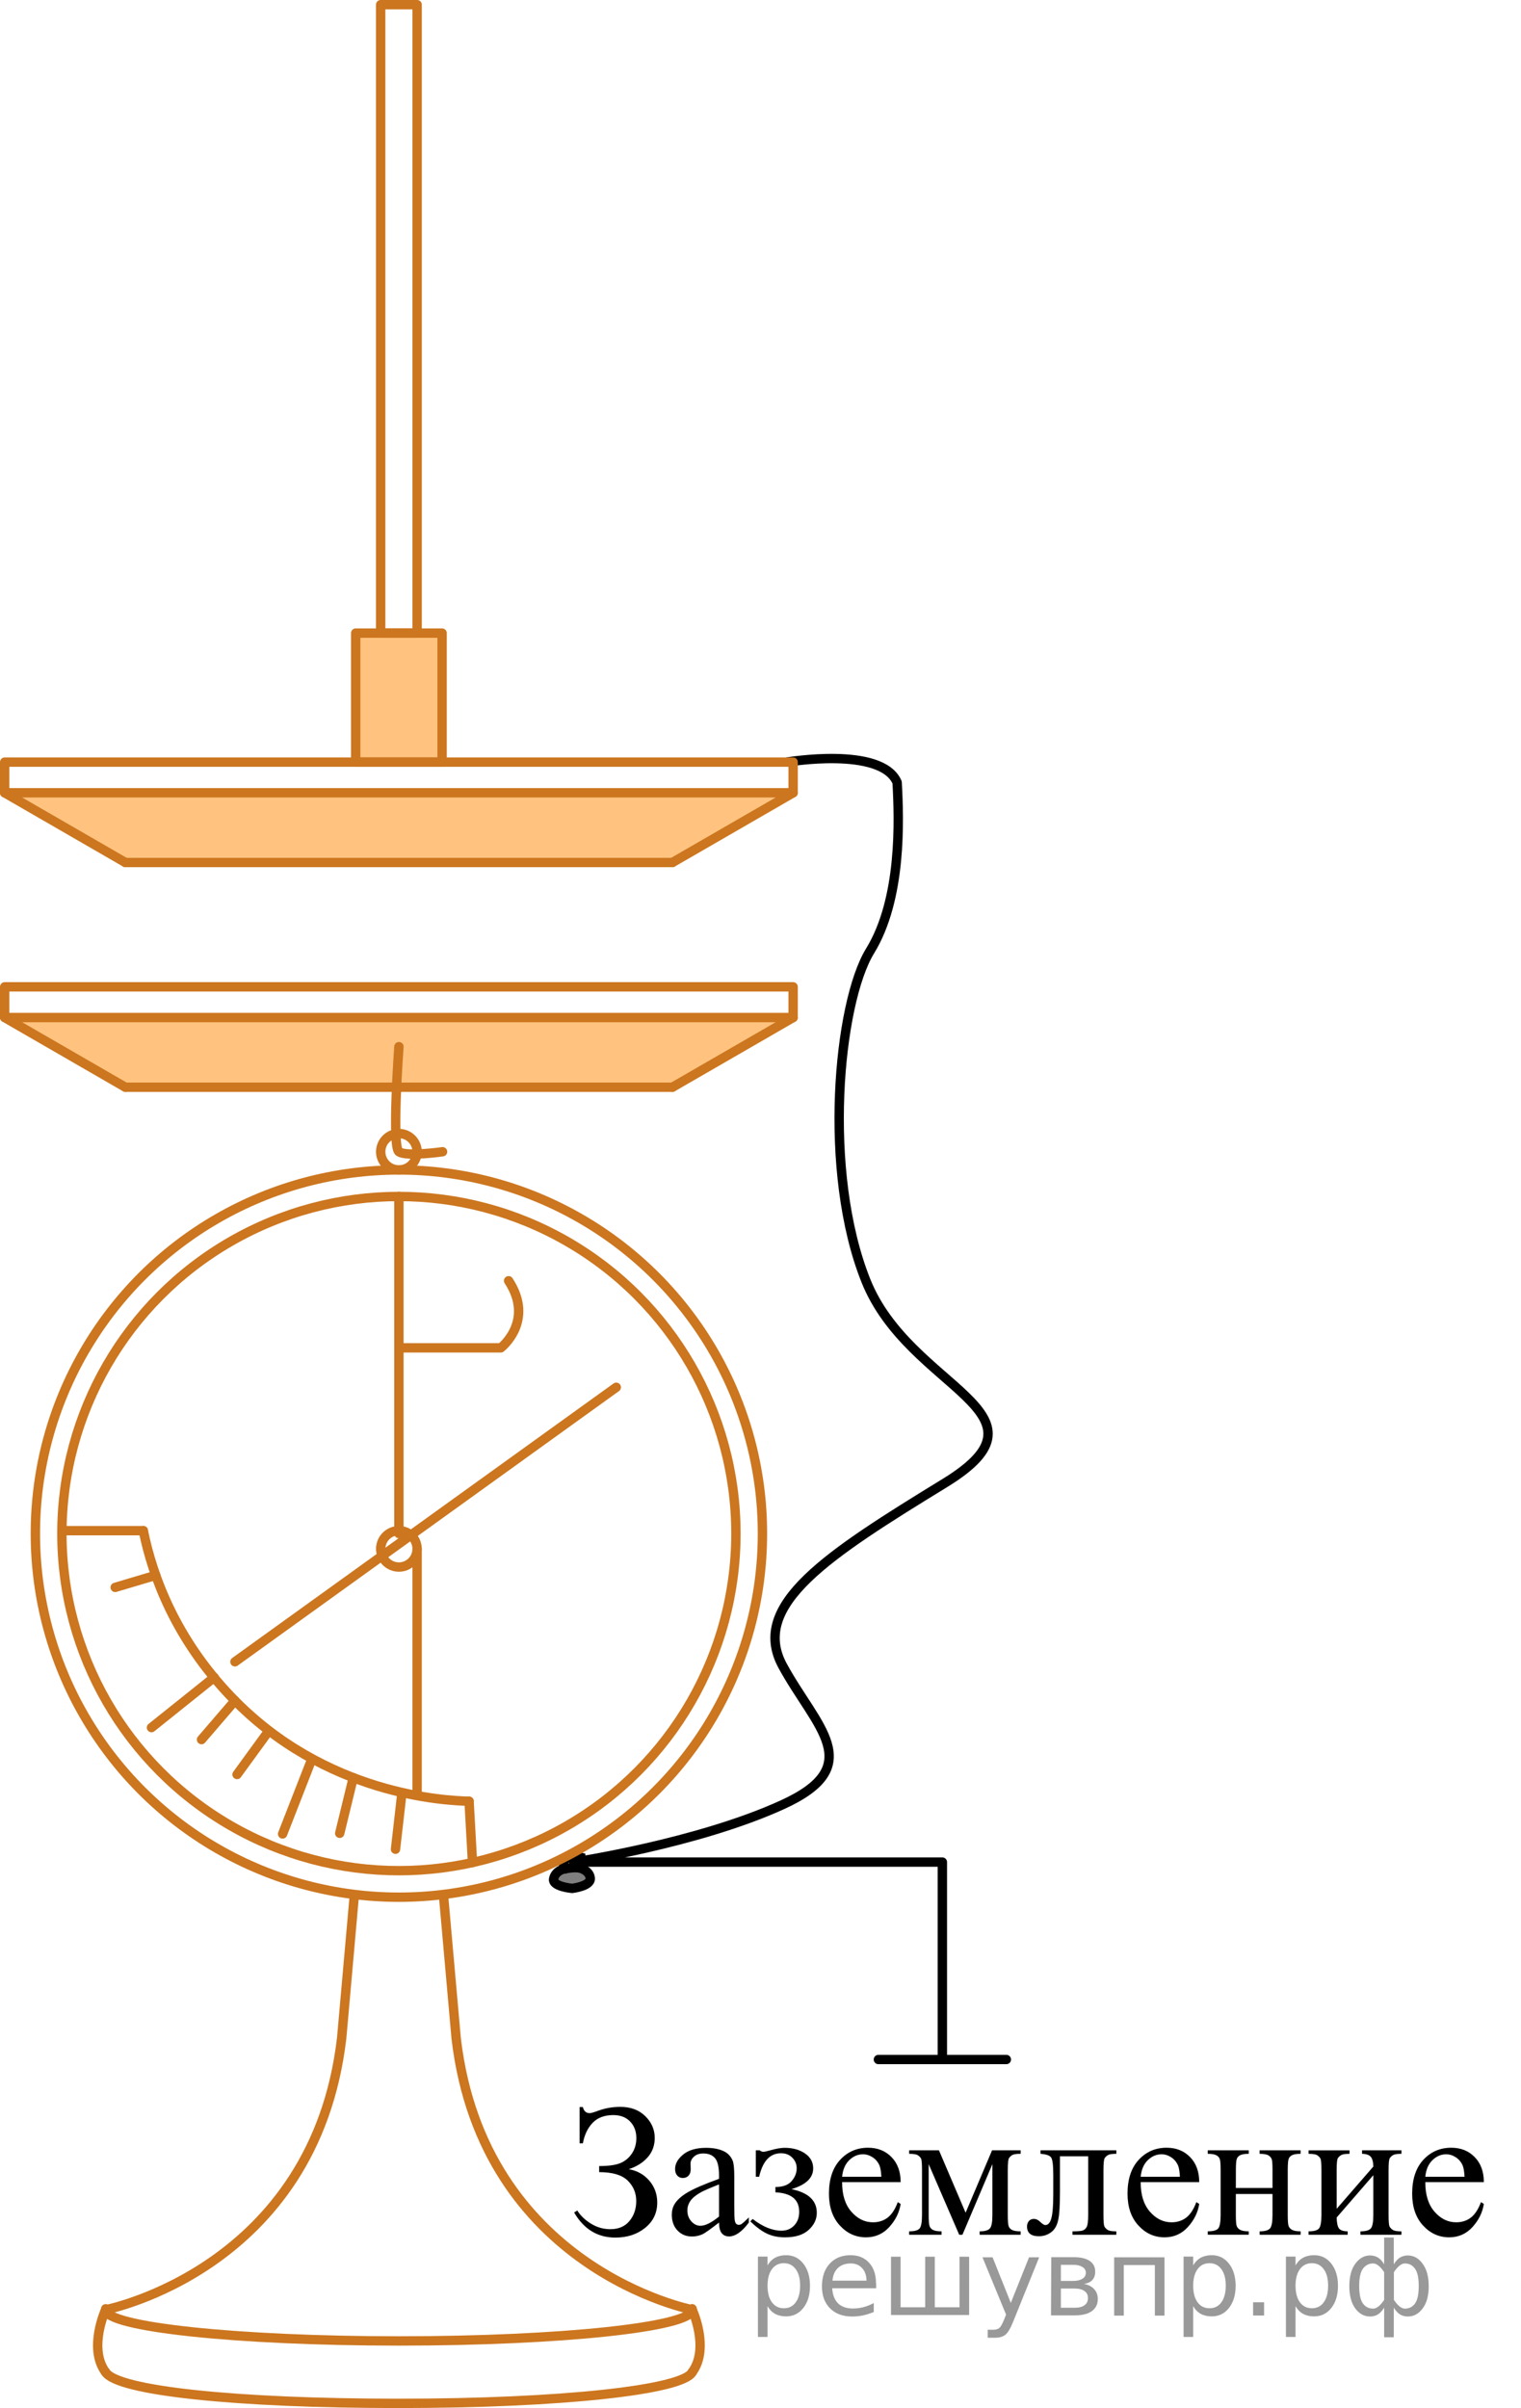 <?xml version="1.0" encoding="utf-8"?>
<!-- Generator: Adobe Illustrator 16.0.0, SVG Export Plug-In . SVG Version: 6.00 Build 0)  -->
<!DOCTYPE svg PUBLIC "-//W3C//DTD SVG 1.1//EN" "http://www.w3.org/Graphics/SVG/1.1/DTD/svg11.dtd">
<svg version="1.1" id="Слой_1" xmlns="http://www.w3.org/2000/svg" xmlns:xlink="http://www.w3.org/1999/xlink" x="0px" y="0px"
	 width="121.854px" height="192.875px" viewBox="584.909 -265.202 121.854 192.875"
	 enable-background="new 584.909 -265.202 121.854 192.875" xml:space="preserve">
<g>
	<path opacity="0.5" enable-background="new    " d="M630.746-113.95c0,0-1.629-0.14-1.479-0.779s0.794-0.767,0.794-0.767
		l-0.021-0.966l0.68-0.214l0.711,0.249v0.864c0,0,0.744,0.211,0.768,0.829C632.209-114.117,630.746-113.95,630.746-113.95z"/>
	<path fill="none" stroke="#000000" stroke-width="0.75" stroke-miterlimit="10" d="M630.746-113.95c0,0-1.629-0.14-1.479-0.779
		s0.794-0.767,0.794-0.767v-0.724l0.667-0.344l0.702,0.137v0.864c0,0,0.744,0.211,0.768,0.829
		C632.209-114.117,630.746-113.95,630.746-113.95z"/>
	<path fill="none" stroke="#000000" stroke-width="0.75" stroke-miterlimit="10" d="M631.429-115.562c0,0-0.372-0.141-1.369,0.066"
		/>
</g>
<path fill="none" stroke="#CC761F" stroke-width="0.75" stroke-linecap="round" stroke-linejoin="round" stroke-miterlimit="10" d="
	M640.357-80.281c0.007,0.026,0.011,0.053,0.011,0.079c0,1.381-10.521,2.5-23.5,2.5c-12.979,0-23.5-1.119-23.5-2.5
	c0-0.026,0.004-0.052,0.012-0.077"/>
<path fill="none" stroke="#CC761F" stroke-width="0.75" stroke-linecap="round" stroke-linejoin="round" stroke-miterlimit="10" d="
	M640.367-75.202c-0.728,1.427-10.521,2.5-23.5,2.5c-12.979,0-22.556-0.995-23.5-2.5"/>
<path fill="none" stroke="#CC761F" stroke-width="0.75" stroke-linecap="round" stroke-linejoin="round" stroke-miterlimit="10" d="
	M593.367-75.202c-1.42-1.917,0-5,0-5s16.747-3.25,18.914-21.748l1-11.293"/>
<path fill="none" stroke="#CC761F" stroke-width="0.75" stroke-linecap="round" stroke-linejoin="round" stroke-miterlimit="10" d="
	M640.367-75.202c1.42-1.917,0-5,0-5s-16.747-3.25-18.914-21.748l-1-11.293"/>
<path fill="none" stroke="#000000" stroke-width="0.75" stroke-linecap="round" stroke-linejoin="round" stroke-miterlimit="10" d="
	M647.948-204.16c0,0,7.583-1.292,8.833,1.625c0.167,3,0.391,9.333-2.167,13.5c-2.557,4.167-3.833,17.667-0.333,26.417
	s15.666,10.471,6.333,16.194c-9.333,5.723-15.667,9.759-13,14.658s6.833,7.982,0,11.106s-16.738,4.604-16.738,4.604h29.53v15.813"/>
<circle fill="none" stroke="#CC761F" stroke-width="0.75" stroke-linecap="round" stroke-linejoin="round" stroke-miterlimit="10" cx="616.867" cy="-142.369" r="27"/>
<circle fill="none" stroke="#CC761F" stroke-width="0.75" stroke-linecap="round" stroke-linejoin="round" stroke-miterlimit="10" cx="616.867" cy="-142.369" r="29.125"/>
<circle fill="none" stroke="#CC761F" stroke-width="0.75" stroke-linecap="round" stroke-linejoin="round" stroke-miterlimit="10" cx="616.867" cy="-172.952" r="1.458"/>
<circle fill="none" stroke="#CC761F" stroke-width="0.75" stroke-linecap="round" stroke-linejoin="round" stroke-miterlimit="10" cx="616.867" cy="-141.145" r="1.458"/>
<path fill="none" stroke="#CC761F" stroke-width="0.75" stroke-linecap="round" stroke-linejoin="round" stroke-miterlimit="10" d="
	M622.489-120.931c-1.847-0.05-11.498-0.45-19.079-8.385c-4.397-4.601-6.267-9.564-7.02-13.287"/>
<line fill="none" stroke="#CC761F" stroke-width="0.75" stroke-linecap="round" stroke-linejoin="round" stroke-miterlimit="10" x1="622.764" y1="-116.016" x2="622.489" y2="-120.931"/>
<line fill="none" stroke="#CC761F" stroke-width="0.75" stroke-linecap="round" stroke-linejoin="round" stroke-miterlimit="10" x1="616.594" y1="-117.085" x2="617.104" y2="-121.555"/>
<line fill="none" stroke="#CC761F" stroke-width="0.75" stroke-linecap="round" stroke-linejoin="round" stroke-miterlimit="10" x1="612.125" y1="-118.363" x2="613.21" y2="-122.817"/>
<line fill="none" stroke="#CC761F" stroke-width="0.75" stroke-linecap="round" stroke-linejoin="round" stroke-miterlimit="10" x1="603.901" y1="-123.073" x2="606.444" y2="-126.567"/>
<line fill="none" stroke="#CC761F" stroke-width="0.75" stroke-linecap="round" stroke-linejoin="round" stroke-miterlimit="10" x1="601.053" y1="-125.868" x2="603.732" y2="-128.984"/>
<line fill="none" stroke="#CC761F" stroke-width="0.75" stroke-linecap="round" stroke-linejoin="round" stroke-miterlimit="10" x1="597.045" y1="-126.829" x2="602.068" y2="-130.85"/>
<line fill="none" stroke="#CC761F" stroke-width="0.75" stroke-linecap="round" stroke-linejoin="round" stroke-miterlimit="10" x1="607.55" y1="-118.31" x2="609.89" y2="-124.304"/>
<line fill="none" stroke="#CC761F" stroke-width="0.75" stroke-linecap="round" stroke-linejoin="round" stroke-miterlimit="10" x1="594.138" y1="-138.059" x2="597.384" y2="-139.024"/>
<line fill="none" stroke="#CC761F" stroke-width="0.75" stroke-linecap="round" stroke-linejoin="round" stroke-miterlimit="10" x1="590.237" y1="-142.603" x2="596.39" y2="-142.603"/>
<rect x="613.407" y="-214.494" opacity="0.5" fill="#FF8800" enable-background="new    " width="6.92" height="10.333"/>
<rect x="613.407" y="-214.494" fill="none" stroke="#CC761F" stroke-width="0.75" stroke-linecap="round" stroke-linejoin="round" stroke-miterlimit="10" width="6.92" height="10.333"/>
<rect x="615.407" y="-264.827" fill="none" stroke="#CC761F" stroke-width="0.75" stroke-linecap="round" stroke-linejoin="round" stroke-miterlimit="10" width="2.92" height="50.333"/>
<path fill="none" stroke="#000000" stroke-width="0.75" stroke-miterlimit="10" d="M596.397-147.023"/>
<path fill="none" stroke="#000000" stroke-width="0.75" stroke-miterlimit="10" d="M590.367-146.425"/>
<g>
	<polygon opacity="0.5" fill="#FF8800" enable-background="new    " points="585.781,-183.702 647.614,-183.702 647.378,-183.082 
		639.24,-178.385 638.312,-178.119 595.75,-178.119 594.095,-178.615 	"/>
	<g>
		
			<line fill="none" stroke="#CC761F" stroke-width="0.75" stroke-linecap="round" stroke-linejoin="round" stroke-miterlimit="10" x1="585.284" y1="-183.702" x2="648.45" y2="-183.702"/>
		
			<line fill="none" stroke="#CC761F" stroke-width="0.75" stroke-linecap="round" stroke-linejoin="round" stroke-miterlimit="10" x1="594.954" y1="-178.119" x2="638.781" y2="-178.119"/>
		
			<line fill="none" stroke="#CC761F" stroke-width="0.75" stroke-linecap="round" stroke-linejoin="round" stroke-miterlimit="10" x1="648.45" y1="-183.702" x2="638.781" y2="-178.119"/>
		
			<line fill="none" stroke="#CC761F" stroke-width="0.75" stroke-linecap="round" stroke-linejoin="round" stroke-miterlimit="10" x1="594.954" y1="-178.119" x2="585.284" y2="-183.702"/>
		
			<polyline fill="none" stroke="#CC761F" stroke-width="0.75" stroke-linecap="round" stroke-linejoin="round" stroke-miterlimit="10" points="
			648.45,-183.869 648.45,-186.16 585.284,-186.16 585.284,-183.869 		"/>
	</g>
</g>
<g>
	<polygon opacity="0.5" fill="#FF8800" enable-background="new    " points="585.781,-201.702 647.614,-201.702 647.378,-201.082 
		639.24,-196.385 638.312,-196.119 595.75,-196.119 594.095,-196.615 	"/>
	<g>
		
			<line fill="none" stroke="#CC761F" stroke-width="0.75" stroke-linecap="round" stroke-linejoin="round" stroke-miterlimit="10" x1="585.284" y1="-201.702" x2="648.45" y2="-201.702"/>
		
			<line fill="none" stroke="#CC761F" stroke-width="0.75" stroke-linecap="round" stroke-linejoin="round" stroke-miterlimit="10" x1="594.954" y1="-196.119" x2="638.781" y2="-196.119"/>
		
			<line fill="none" stroke="#CC761F" stroke-width="0.75" stroke-linecap="round" stroke-linejoin="round" stroke-miterlimit="10" x1="648.45" y1="-201.702" x2="638.781" y2="-196.119"/>
		
			<line fill="none" stroke="#CC761F" stroke-width="0.75" stroke-linecap="round" stroke-linejoin="round" stroke-miterlimit="10" x1="594.954" y1="-196.119" x2="585.284" y2="-201.702"/>
		
			<polyline fill="none" stroke="#CC761F" stroke-width="0.75" stroke-linecap="round" stroke-linejoin="round" stroke-miterlimit="10" points="
			648.45,-201.869 648.45,-204.16 585.284,-204.16 585.284,-201.869 		"/>
	</g>
</g>
<path fill="none" stroke="#CC761F" stroke-width="0.75" stroke-linecap="round" stroke-linejoin="round" stroke-miterlimit="10" d="
	M620.364-172.952c0,0-2.909,0.417-3.496,0s0-8.417,0-8.417"/>
<line fill="none" stroke="#CC761F" stroke-width="0.75" stroke-linecap="round" stroke-linejoin="round" stroke-miterlimit="10" x1="616.867" y1="-169.369" x2="616.867" y2="-142.369"/>
<line fill="none" stroke="#CC761F" stroke-width="0.75" stroke-linecap="round" stroke-linejoin="round" stroke-miterlimit="10" x1="618.325" y1="-141.145" x2="618.325" y2="-121.555"/>
<line fill="none" stroke="#CC761F" stroke-width="0.75" stroke-linecap="round" stroke-linejoin="round" stroke-miterlimit="10" x1="603.732" y1="-132.099" x2="634.28" y2="-154.087"/>
<path fill="none" stroke="#CC761F" stroke-width="0.75" stroke-linecap="round" stroke-linejoin="round" stroke-miterlimit="10" d="
	M616.867-157.244h8.163c0,0,2.75-2.125,0.625-5.375"/>
<line fill="none" stroke="#000000" stroke-width="0.75" stroke-linecap="round" stroke-linejoin="round" stroke-miterlimit="10" x1="655.281" y1="-100.244" x2="665.531" y2="-100.244"/>
<g>
	<g>
		<g>
			<defs>
				<rect id="SVGID_1_" x="628.104" y="-100.244" width="78.66" height="17.555"/>
			</defs>
			<clipPath id="SVGID_2_">
				<use xlink:href="#SVGID_1_"  overflow="visible"/>
			</clipPath>
		</g>
	</g>
	<g>
		<g>
			<defs>
				<rect id="SVGID_3_" x="628.049" y="-99.953" width="78.66" height="17.87"/>
			</defs>
			<clipPath id="SVGID_4_">
				<use xlink:href="#SVGID_3_"  overflow="visible"/>
			</clipPath>
			<g clip-path="url(#SVGID_4_)">
				<path d="M631.344-93.526v-2.909h0.26c0.079,0.325,0.262,0.487,0.548,0.487c0.109,0,0.342-0.066,0.697-0.2
					c0.559-0.202,1.144-0.303,1.757-0.303c0.83,0,1.497,0.249,2.001,0.746s0.756,1.078,0.756,1.742c0,0.605-0.189,1.124-0.569,1.554
					c-0.382,0.431-0.886,0.747-1.514,0.949c0.684,0.123,1.233,0.432,1.653,0.926c0.42,0.494,0.63,1.077,0.63,1.747
					c0,0.827-0.321,1.501-0.964,2.023s-1.44,0.783-2.395,0.783c-1.418,0-2.518-0.669-3.299-2.008l0.252-0.163
					c0.252,0.409,0.618,0.761,1.099,1.056c0.479,0.295,0.995,0.443,1.549,0.443c0.657,0,1.167-0.218,1.53-0.654
					c0.362-0.436,0.545-0.968,0.545-1.598c0-0.65-0.229-1.199-0.689-1.646c-0.459-0.448-1.22-0.672-2.282-0.672v-0.487
					c0.751,0,1.316-0.079,1.697-0.236c0.38-0.158,0.689-0.414,0.927-0.768c0.236-0.354,0.355-0.766,0.355-1.233
					c0-0.542-0.166-0.985-0.497-1.329c-0.331-0.345-0.78-0.517-1.349-0.517c-0.707,0-1.26,0.208-1.656,0.624
					c-0.398,0.416-0.659,0.963-0.782,1.643L631.344-93.526L631.344-93.526z"/>
				<path d="M642.513-87.183c-0.696,0.537-1.134,0.847-1.313,0.93c-0.268,0.123-0.552,0.185-0.853,0.185
					c-0.47,0-0.856-0.16-1.16-0.48c-0.304-0.32-0.456-0.741-0.456-1.262c0-0.33,0.074-0.615,0.223-0.856
					c0.202-0.335,0.556-0.65,1.057-0.945c0.502-0.295,1.336-0.655,2.502-1.078v-0.266c0-0.674-0.107-1.137-0.322-1.388
					s-0.526-0.376-0.938-0.376c-0.313,0-0.56,0.083-0.741,0.251c-0.188,0.167-0.282,0.359-0.282,0.576l0.015,0.428
					c0,0.227-0.058,0.401-0.174,0.524s-0.268,0.185-0.456,0.185c-0.183,0-0.332-0.064-0.447-0.192
					c-0.116-0.128-0.175-0.303-0.175-0.524c0-0.423,0.218-0.812,0.652-1.167c0.435-0.354,1.045-0.532,1.83-0.532
					c0.604,0,1.098,0.101,1.482,0.303c0.291,0.153,0.507,0.392,0.646,0.716c0.089,0.212,0.133,0.645,0.133,1.3v2.296
					c0,0.645,0.013,1.04,0.037,1.185c0.025,0.146,0.065,0.243,0.123,0.292c0.057,0.049,0.122,0.074,0.196,0.074
					c0.079,0,0.146-0.017,0.207-0.052c0.104-0.064,0.304-0.244,0.601-0.539v0.414c-0.554,0.738-1.082,1.107-1.586,1.107
					c-0.242,0-0.436-0.083-0.578-0.251C642.593-86.494,642.518-86.779,642.513-87.183z M642.513-87.663v-2.577
					c-0.746,0.295-1.229,0.504-1.445,0.627c-0.391,0.217-0.67,0.443-0.838,0.679s-0.252,0.495-0.252,0.775
					c0,0.354,0.106,0.648,0.319,0.882c0.212,0.234,0.457,0.351,0.732,0.351C641.406-86.925,641.9-87.171,642.513-87.663z"/>
				<path d="M645.462-90.852v-2.119h0.311c0.089,0.079,0.188,0.118,0.297,0.118c0.084,0,0.268-0.04,0.549-0.118
					c0.47-0.133,0.853-0.2,1.148-0.2c0.651,0,1.197,0.15,1.635,0.451c0.438,0.3,0.655,0.699,0.655,1.196
					c0,0.763-0.58,1.317-1.741,1.662c1.354,0.28,2.03,0.913,2.03,1.897c0,0.517-0.217,0.974-0.652,1.37
					c-0.435,0.396-1.066,0.594-1.896,0.594c-0.543,0-1.021-0.097-1.435-0.292c-0.413-0.194-0.86-0.523-1.346-0.986l0.192-0.192
					c0.811,0.625,1.578,0.938,2.306,0.938c0.415,0,0.756-0.141,1.021-0.421c0.269-0.281,0.4-0.645,0.4-1.093
					c0-0.979-0.635-1.499-1.904-1.558v-0.428c0.599,0,1.031-0.159,1.302-0.476c0.269-0.318,0.402-0.659,0.402-1.023
					c0-0.32-0.113-0.6-0.345-0.842c-0.229-0.241-0.534-0.362-0.915-0.362c-0.88,0-1.463,0.628-1.749,1.883L645.462-90.852
					L645.462-90.852z"/>
				<path d="M652.375-90.424c-0.005,1.004,0.239,1.792,0.733,2.362c0.494,0.571,1.075,0.857,1.742,0.857
					c0.444,0,0.831-0.122,1.16-0.366c0.328-0.244,0.604-0.661,0.825-1.251l0.229,0.147c-0.104,0.675-0.405,1.289-0.904,1.842
					c-0.499,0.553-1.124,0.831-1.875,0.831c-0.814,0-1.514-0.316-2.094-0.949c-0.581-0.632-0.871-1.483-0.871-2.551
					c0-1.157,0.298-2.059,0.894-2.706s1.343-0.971,2.241-0.971c0.763,0,1.388,0.25,1.876,0.75c0.489,0.5,0.733,1.168,0.733,2.005
					H652.375z M652.375-90.852h3.144c-0.025-0.433-0.077-0.739-0.156-0.916c-0.123-0.275-0.308-0.492-0.552-0.649
					c-0.245-0.158-0.5-0.236-0.768-0.236c-0.41,0-0.776,0.159-1.102,0.476C652.618-91.861,652.429-91.419,652.375-90.852z"/>
				<path d="M662.268-87.973l2.12-4.999h2.29v0.28c-0.336,0-0.561,0.033-0.671,0.1c-0.111,0.067-0.199,0.149-0.264,0.248
					c-0.063,0.099-0.097,0.418-0.097,0.96v3.588c0,0.468,0.023,0.769,0.07,0.904c0.047,0.136,0.144,0.238,0.289,0.307
					c0.145,0.069,0.369,0.104,0.671,0.104v0.273h-3.283v-0.273c0.405,0,0.677-0.075,0.815-0.226c0.138-0.15,0.206-0.513,0.206-1.089
					v-4.068l-2.4,5.656h-0.26l-2.445-5.656v4.068c0,0.468,0.023,0.769,0.074,0.904c0.049,0.136,0.146,0.238,0.289,0.307
					c0.143,0.069,0.364,0.104,0.667,0.104v0.273h-2.596v-0.273c0.439,0,0.723-0.08,0.846-0.24c0.124-0.16,0.186-0.518,0.186-1.074
					v-3.588c0-0.527-0.027-0.838-0.081-0.934c-0.055-0.096-0.139-0.182-0.252-0.258c-0.114-0.077-0.347-0.115-0.697-0.115v-0.28
					h2.388L662.268-87.973z"/>
				<path d="M668.274-92.971h6.07v0.28c-0.336,0-0.561,0.033-0.67,0.1c-0.111,0.066-0.199,0.149-0.265,0.248
					c-0.064,0.099-0.097,0.418-0.097,0.96v3.588c0,0.522,0.027,0.833,0.082,0.934s0.14,0.189,0.256,0.266
					c0.116,0.077,0.347,0.115,0.692,0.115v0.273h-3.514v-0.273c0.381,0,0.645-0.02,0.789-0.059c0.146-0.04,0.262-0.134,0.346-0.285
					c0.084-0.15,0.126-0.474,0.126-0.971v-4.696h-2.262v2.85c0,1.078-0.048,1.835-0.145,2.271s-0.286,0.758-0.57,0.967
					s-0.608,0.314-0.975,0.314c-0.633,0-0.949-0.261-0.949-0.783c0-0.177,0.051-0.322,0.152-0.436
					c0.101-0.113,0.232-0.17,0.396-0.17c0.173,0,0.333,0.071,0.481,0.214c0.191,0.187,0.339,0.28,0.438,0.28
					c0.224,0,0.384-0.186,0.485-0.557c0.101-0.371,0.151-1.023,0.151-1.953v-1.492c0-0.768-0.056-1.235-0.166-1.403
					c-0.111-0.167-0.396-0.268-0.856-0.303v-0.279H668.274z"/>
				<path d="M676.295-90.424c-0.006,1.004,0.238,1.792,0.732,2.362c0.494,0.571,1.075,0.857,1.742,0.857
					c0.444,0,0.831-0.122,1.16-0.366c0.328-0.244,0.604-0.661,0.826-1.251l0.229,0.147c-0.104,0.675-0.405,1.289-0.904,1.842
					c-0.499,0.553-1.124,0.831-1.875,0.831c-0.814,0-1.514-0.316-2.094-0.949c-0.581-0.632-0.871-1.483-0.871-2.551
					c0-1.157,0.298-2.059,0.894-2.706s1.343-0.971,2.241-0.971c0.763,0,1.388,0.25,1.877,0.75c0.488,0.5,0.732,1.168,0.732,2.005
					H676.295z M676.295-90.852h3.143c-0.025-0.433-0.077-0.739-0.156-0.916c-0.123-0.275-0.308-0.492-0.552-0.649
					c-0.245-0.158-0.5-0.236-0.768-0.236c-0.41,0-0.776,0.159-1.102,0.476C676.537-91.861,676.348-91.419,676.295-90.852z"/>
				<path d="M683.919-89.952h2.936v-1.432c0-0.428-0.018-0.708-0.052-0.838c-0.034-0.13-0.12-0.241-0.256-0.332
					c-0.137-0.091-0.377-0.137-0.724-0.137v-0.28h3.283v0.28c-0.306,0-0.529,0.035-0.67,0.104c-0.142,0.069-0.236,0.168-0.286,0.299
					c-0.049,0.131-0.074,0.432-0.074,0.905v3.588c0,0.428,0.02,0.711,0.057,0.849c0.037,0.138,0.128,0.25,0.271,0.336
					c0.145,0.086,0.379,0.129,0.704,0.129v0.273h-3.283v-0.273c0.41,0,0.686-0.075,0.823-0.226c0.138-0.15,0.207-0.513,0.207-1.089
					v-1.676h-2.936v1.676c0,0.428,0.019,0.711,0.056,0.849c0.037,0.138,0.128,0.25,0.271,0.336c0.145,0.086,0.38,0.129,0.705,0.129
					v0.273h-3.283v-0.273c0.438,0,0.722-0.08,0.845-0.24c0.124-0.16,0.186-0.518,0.186-1.074v-3.588
					c0-0.428-0.019-0.711-0.056-0.849s-0.127-0.249-0.271-0.333c-0.144-0.083-0.378-0.125-0.704-0.125v-0.28h3.284v0.28
					c-0.307,0-0.529,0.035-0.671,0.104c-0.142,0.069-0.236,0.168-0.286,0.299c-0.049,0.131-0.073,0.432-0.073,0.905L683.919-89.952
					L683.919-89.952z"/>
				<path d="M691.996-88.29l2.937-3.382c-0.01-0.379-0.081-0.643-0.215-0.79c-0.135-0.147-0.363-0.224-0.689-0.229v-0.28h3.157v0.28
					c-0.331,0-0.553,0.033-0.667,0.1c-0.113,0.066-0.202,0.149-0.268,0.248c-0.064,0.099-0.097,0.418-0.097,0.96v3.588
					c0,0.522,0.027,0.833,0.082,0.934s0.14,0.189,0.256,0.266c0.116,0.077,0.348,0.115,0.692,0.115v0.273h-3.283v-0.273
					c0.41,0,0.685-0.075,0.823-0.226c0.138-0.15,0.207-0.513,0.207-1.089v-3.183l-2.937,3.389c0.011,0.418,0.069,0.707,0.18,0.864
					c0.107,0.158,0.343,0.239,0.703,0.244v0.273h-3.136v-0.273c0.439,0,0.723-0.08,0.845-0.24c0.124-0.16,0.187-0.518,0.187-1.074
					v-3.588c0-0.527-0.027-0.838-0.081-0.934c-0.055-0.096-0.139-0.182-0.252-0.258c-0.114-0.077-0.347-0.115-0.697-0.115v-0.28
					h3.284v0.28c-0.332,0-0.554,0.033-0.668,0.1c-0.113,0.066-0.202,0.149-0.268,0.248c-0.064,0.099-0.097,0.418-0.097,0.96
					L691.996-88.29L691.996-88.29z"/>
				<path d="M699.097-90.424c-0.005,1.004,0.239,1.792,0.732,2.362c0.494,0.571,1.075,0.857,1.742,0.857
					c0.444,0,0.831-0.122,1.16-0.366c0.328-0.244,0.604-0.661,0.826-1.251l0.229,0.147c-0.104,0.675-0.404,1.289-0.903,1.842
					c-0.499,0.553-1.124,0.831-1.875,0.831c-0.815,0-1.515-0.316-2.095-0.949c-0.581-0.632-0.87-1.483-0.87-2.551
					c0-1.157,0.298-2.059,0.893-2.706c0.596-0.647,1.343-0.971,2.242-0.971c0.762,0,1.387,0.25,1.876,0.75
					c0.488,0.5,0.732,1.168,0.732,2.005H699.097z M699.097-90.852h3.143c-0.024-0.433-0.077-0.739-0.155-0.916
					c-0.123-0.275-0.309-0.492-0.553-0.649c-0.245-0.158-0.5-0.236-0.768-0.236c-0.41,0-0.776,0.159-1.102,0.476
					C699.341-91.861,699.151-91.419,699.097-90.852z"/>
			</g>
		</g>
	</g>
</g>
<g style="stroke:none;fill:#000;fill-opacity:0.40"><path d="m 646.4,-80.5 v 2.48 h -0.77 v -6.44 h 0.77 v 0.71 q 0.24,-0.42 0.61,-0.62 0.37,-0.20 0.88,-0.20 0.85,0 1.38,0.68 0.53,0.68 0.53,1.77 0,1.10 -0.53,1.77 -0.53,0.68 -1.38,0.68 -0.51,0 -0.88,-0.20 -0.37,-0.20 -0.61,-0.62 z m 2.61,-1.63 q 0,-0.85 -0.35,-1.32 -0.35,-0.48 -0.95,-0.48 -0.61,0 -0.96,0.48 -0.35,0.48 -0.35,1.32 0,0.85 0.35,1.33 0.35,0.48 0.96,0.48 0.61,0 0.95,-0.48 0.35,-0.48 0.35,-1.33 z"/><path d="m 655.1,-82.3 v 0.38 h -3.52 q 0.05,0.79 0.47,1.21 0.43,0.41 1.19,0.41 0.44,0 0.85,-0.11 0.42,-0.11 0.82,-0.33 v 0.72 q -0.41,0.17 -0.85,0.27 -0.43,0.09 -0.88,0.09 -1.12,0 -1.77,-0.65 -0.65,-0.65 -0.65,-1.76 0,-1.15 0.62,-1.82 0.62,-0.68 1.67,-0.68 0.94,0 1.49,0.61 0.55,0.60 0.55,1.65 z m -0.77,-0.23 q -0.01,-0.63 -0.35,-1.00 -0.34,-0.38 -0.91,-0.38 -0.64,0 -1.03,0.36 -0.38,0.36 -0.44,1.02 z"/><path d="m 659.8,-80.4 h 1.98 v -4.05 h 0.77 v 4.67 h -6.26 v -4.67 h 0.77 v 4.05 h 1.97 v -4.05 h 0.77 z"/><path d="m 666.1,-79.3 q -0.33,0.83 -0.63,1.09 -0.31,0.25 -0.82,0.25 h -0.61 v -0.64 h 0.45 q 0.32,0 0.49,-0.15 0.17,-0.15 0.39,-0.71 l 0.14,-0.35 -1.89,-4.59 h 0.81 l 1.46,3.65 1.46,-3.65 h 0.81 z"/><path d="m 669.9,-81.9 v 1.54 h 1.09 q 0.53,0 0.80,-0.20 0.28,-0.20 0.28,-0.57 0,-0.38 -0.28,-0.57 -0.28,-0.20 -0.80,-0.20 z m 0,-1.90 v 1.29 h 1.01 q 0.43,0 0.71,-0.17 0.28,-0.17 0.28,-0.48 0,-0.31 -0.28,-0.47 -0.28,-0.17 -0.71,-0.17 z m -0.77,-0.61 h 1.82 q 0.82,0 1.26,0.30 0.44,0.30 0.44,0.85 0,0.43 -0.23,0.68 -0.23,0.25 -0.67,0.31 0.53,0.10 0.82,0.42 0.29,0.32 0.29,0.79 0,0.62 -0.48,0.97 -0.48,0.34 -1.37,0.34 h -1.90 z"/><path d="m 678.2,-84.4 v 4.67 h -0.77 v -4.05 h -2.49 v 4.05 h -0.77 v -4.67 z"/><path d="m 680.5,-80.5 v 2.48 h -0.77 v -6.44 h 0.77 v 0.71 q 0.24,-0.42 0.61,-0.62 0.37,-0.20 0.88,-0.20 0.85,0 1.38,0.68 0.53,0.68 0.53,1.77 0,1.10 -0.53,1.77 -0.53,0.68 -1.38,0.68 -0.51,0 -0.88,-0.20 -0.37,-0.20 -0.61,-0.62 z m 2.61,-1.63 q 0,-0.85 -0.35,-1.32 -0.35,-0.48 -0.95,-0.48 -0.61,0 -0.96,0.48 -0.35,0.48 -0.35,1.32 0,0.85 0.35,1.33 0.35,0.48 0.96,0.48 0.61,0 0.95,-0.48 0.35,-0.48 0.35,-1.33 z"/><path d="m 685.3,-80.8 h 0.88 v 1.06 h -0.88 z"/><path d="m 688.7,-80.5 v 2.48 h -0.77 v -6.44 h 0.77 v 0.71 q 0.24,-0.42 0.61,-0.62 0.37,-0.20 0.88,-0.20 0.85,0 1.38,0.68 0.53,0.68 0.53,1.77 0,1.10 -0.53,1.77 -0.53,0.68 -1.38,0.68 -0.51,0 -0.88,-0.20 -0.37,-0.20 -0.61,-0.62 z m 2.61,-1.63 q 0,-0.85 -0.35,-1.32 -0.35,-0.48 -0.95,-0.48 -0.61,0 -0.96,0.48 -0.35,0.48 -0.35,1.32 0,0.85 0.35,1.33 0.35,0.48 0.96,0.48 0.61,0 0.95,-0.48 0.35,-0.48 0.35,-1.33 z"/><path d="m 693.8,-82.1 q 0,0.98 0.30,1.40 0.30,0.41 0.82,0.41 0.41,0 0.88,-0.70 v -2.22 q -0.47,-0.70 -0.88,-0.70 -0.51,0 -0.82,0.42 -0.30,0.41 -0.30,1.39 z m 2,4.10 v -2.37 q -0.24,0.39 -0.51,0.55 -0.27,0.16 -0.62,0.16 -0.70,0 -1.18,-0.64 -0.48,-0.65 -0.48,-1.79 0,-1.15 0.48,-1.80 0.49,-0.66 1.18,-0.66 0.35,0 0.62,0.16 0.28,0.16 0.51,0.55 v -2.15 h 0.77 v 2.15 q 0.24,-0.39 0.51,-0.55 0.28,-0.16 0.62,-0.16 0.70,0 1.18,0.66 0.49,0.66 0.49,1.80 0,1.15 -0.49,1.79 -0.48,0.64 -1.18,0.64 -0.35,0 -0.62,-0.16 -0.27,-0.16 -0.51,-0.55 v 2.37 z m 2.77,-4.10 q 0,-0.98 -0.30,-1.39 -0.30,-0.42 -0.81,-0.42 -0.41,0 -0.88,0.70 v 2.22 q 0.47,0.70 0.88,0.70 0.51,0 0.81,-0.41 0.30,-0.42 0.30,-1.40 z"/></g></svg>

<!--File created and owned by https://sdamgia.ru. Copying is prohibited. All rights reserved.-->
